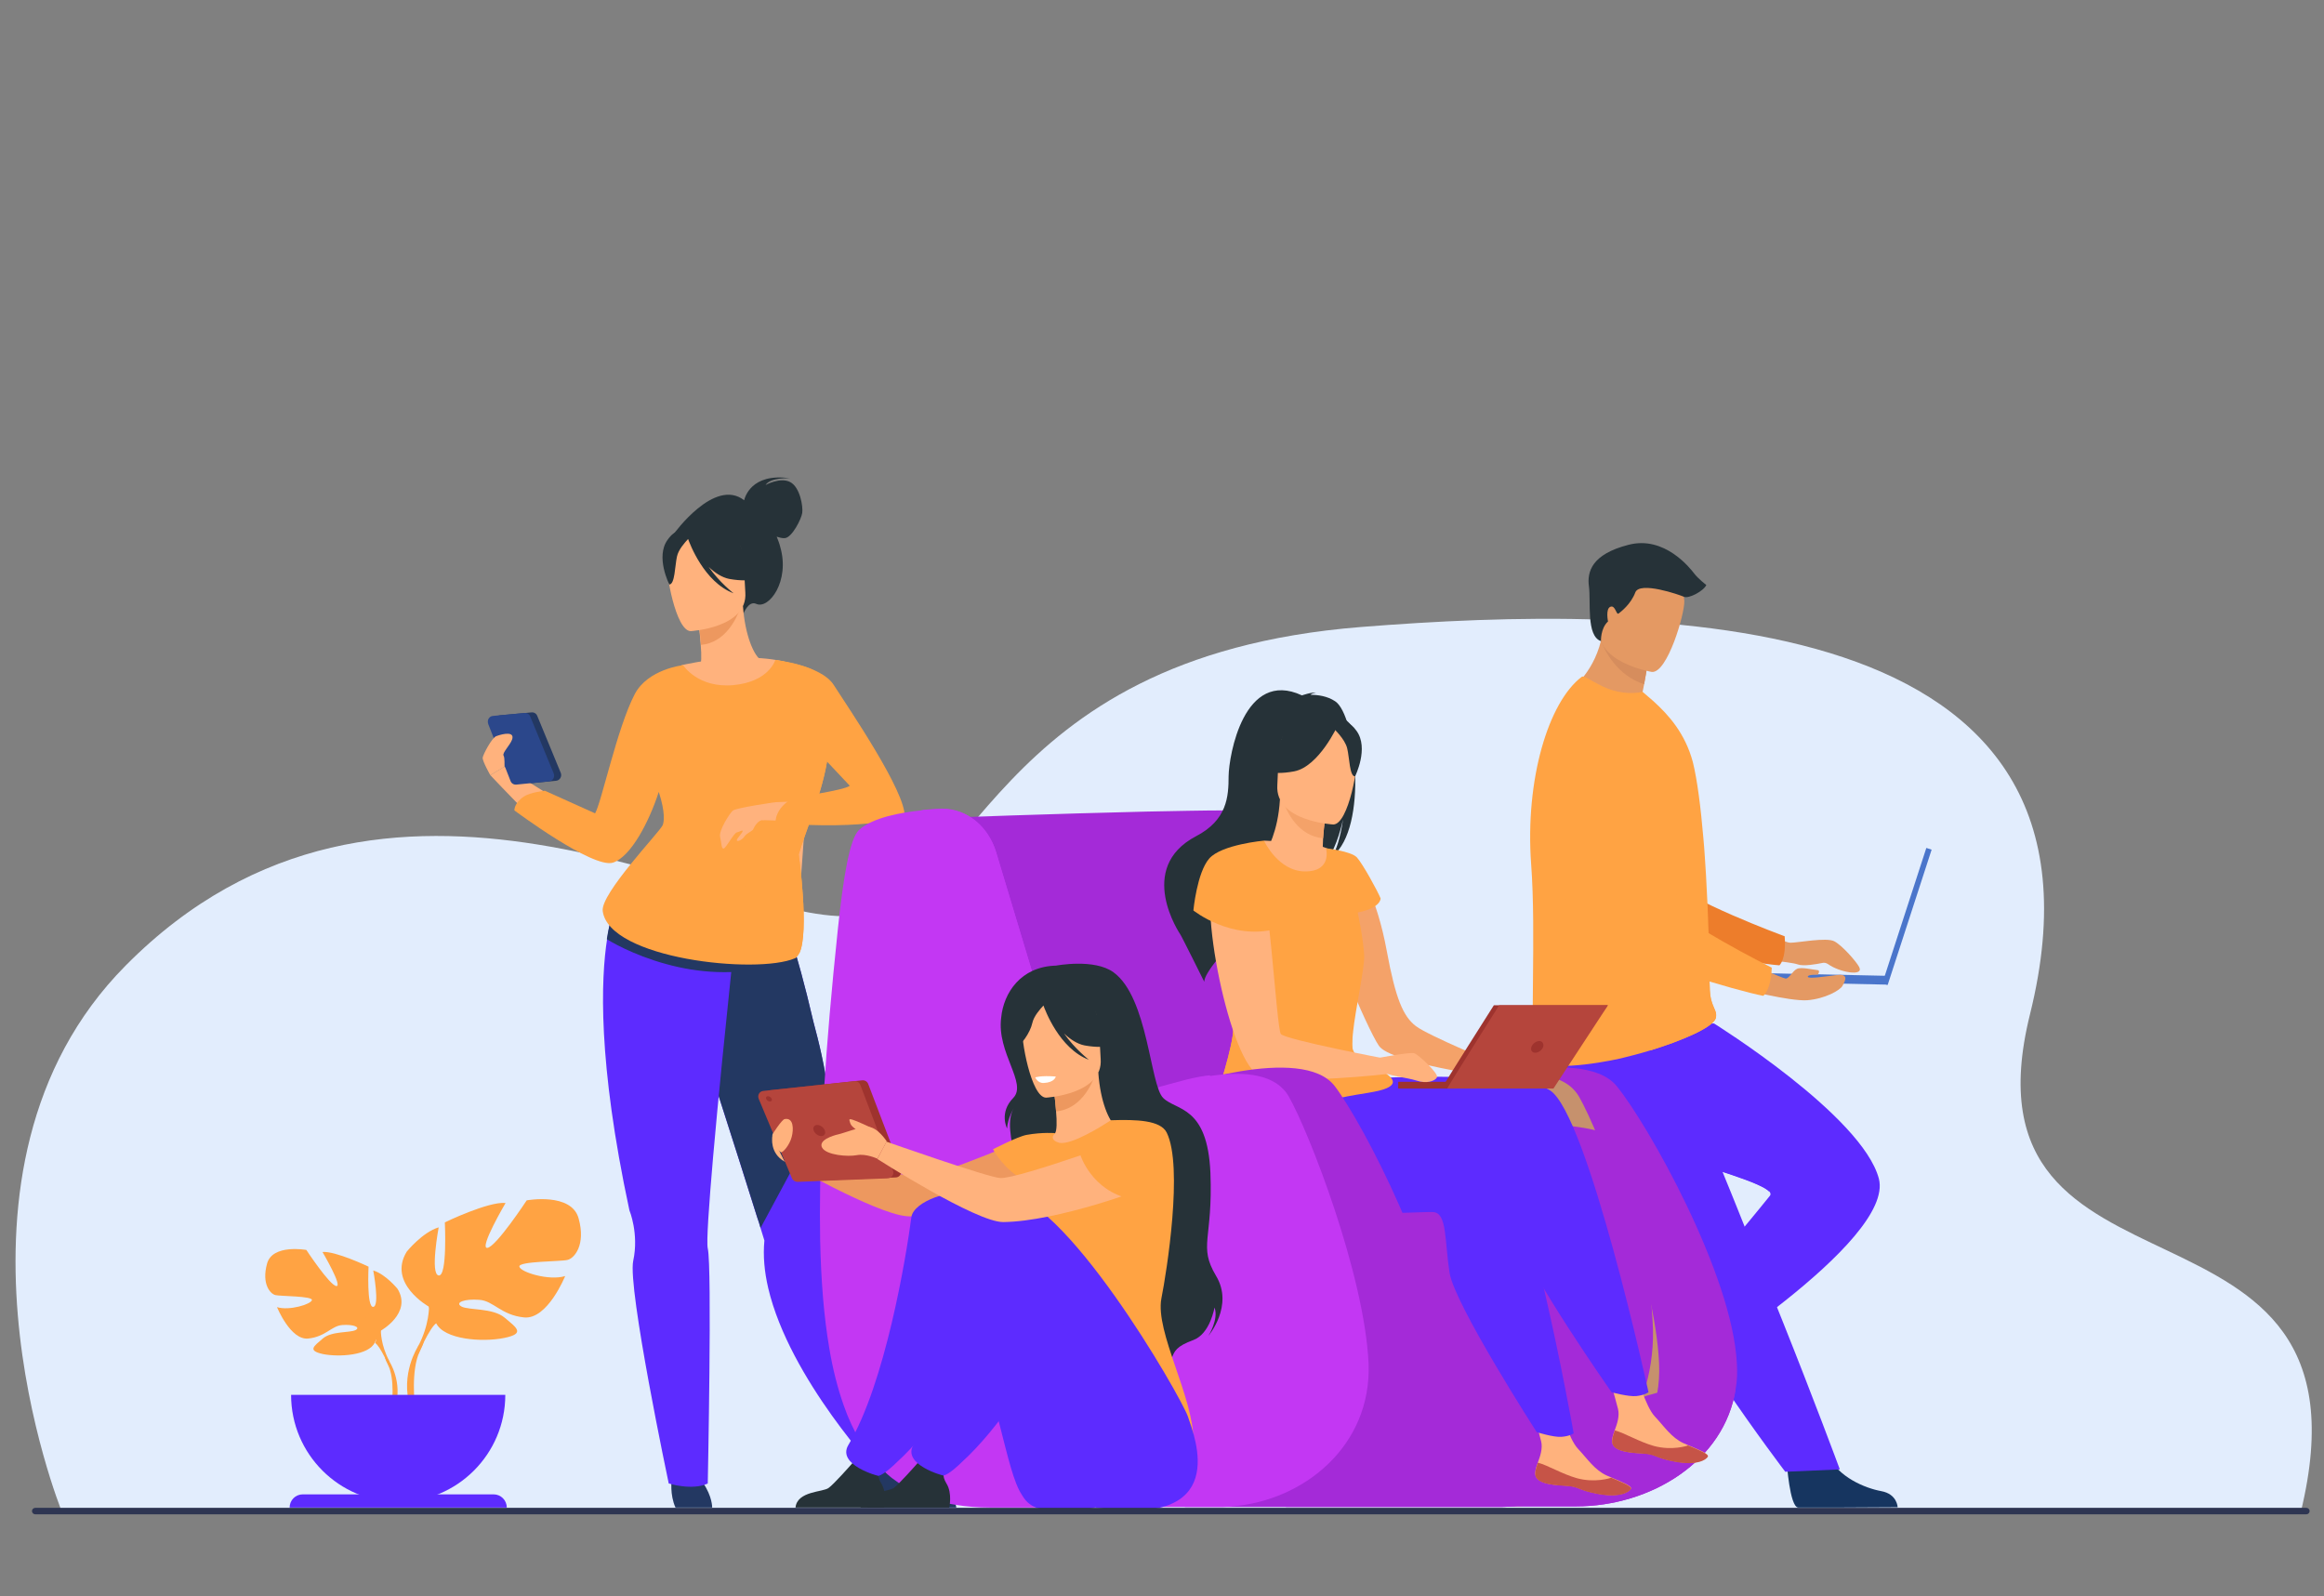 <?xml version="1.0" encoding="utf-8"?>
<!-- Generator: Adobe Illustrator 26.0.1, SVG Export Plug-In . SVG Version: 6.00 Build 0)  -->
<svg version="1.1" id="Layer_1" xmlns="http://www.w3.org/2000/svg" xmlns:xlink="http://www.w3.org/1999/xlink" x="0px" y="0px"
	 viewBox="0 0 792 544" style="enable-background:new 0 0 792 544;" xml:space="preserve">
<rect x="0" y="0" width="792" height="544" fill="#808080" stroke="none"/>
<style type="text/css">
	.st0{fill:#E2EDFD;}
	.st1{fill:#FFA343;}
	.st2{fill:#5D2BFF;}
	.st3{fill:#163560;}
	.st4{fill:#E49963;}
	.st5{fill:#ED7D2B;}
	.st6{fill:#D68D5D;}
	.st7{fill:#4A75CB;}
	.st8{fill:#263238;}
	.st9{fill:#233862;}
	.st10{fill:#FFB27D;}
	.st11{fill:#ED985F;}
	.st12{fill:#2B478B;}
	.st13{fill:#A42AD8;}
	.st14{fill:#C6916D;}
	.st15{fill:#F4A269;}
	.st16{fill:#C65447;}
	.st17{fill:#9E332E;}
	.st18{fill:#B5453C;}
	.st19{fill:#C337F3;}
	.st20{fill:#FFFFFF;}
	.st21{fill:#2E3552;}
</style>
<g>
	<path class="st0" d="M21,515c0,0-47.1-116.4,21.8-185.9c88.8-89.7,203.6-14.7,246.7-16.9c43.1-2.2,45.5-88.2,174.2-98.5
		c99.5-7.9,263-8.6,228.1,132c-26.5,106.9,121,51.5,92.3,169.6L21,515z"/>
	<g>
		<g>
			<path class="st1" d="M129.8,453.5c0,0,10.7-6,5.7-14.2c0,0-4-5-8.3-6.3c0,0,2.3,12.2,0,12.4c-2.3,0.3-1.6-13.7-1.6-13.7
				s-11.3-5.4-15.7-5c0,0,7,11.9,4.7,11.6s-10.2-12.3-10.2-12.3s-11.6-2.1-13.4,4.7c-1.9,6.9,1.1,10.3,2.9,10.7
				c1.7,0.4,12.7,0.3,12.4,1.7c-0.3,1.4-7.7,3.7-11.9,2.4c0,0,4.6,11.3,10.6,10.7s7.9-4.3,11.6-4.6c3.7-0.3,6.4,0.7,4.6,1.7
				c-1.9,1-8.2,0.3-11.2,2.9c-3,2.6-5.4,4.1,0.1,5.3c5.6,1.1,15.6,0.4,17.6-3.9C129.8,453.5,129.8,453.5,129.8,453.5z"/>
			<g>
				<path class="st1" d="M96.3,432.9c0,0,30,9.7,33.5,20.6c0,0-0.1,4.9,2.9,10.4v2.1c0,0-3.1-7.3-4.9-8.3
					C127.8,457.8,134.5,448.4,96.3,432.9z"/>
				<path class="st1" d="M132.7,464c0,0,4.6,7,2,15.6l-1.2-0.3c0,0,1.2-9.4-1.3-14.2C129.8,460.3,132.7,464,132.7,464z"/>
			</g>
		</g>
		<g>
			<path class="st1" d="M146.1,445.3c0,0-14.1-7.9-7.5-18.7c0,0,5.3-6.6,10.9-8.3c0,0-3,16,0,16.4c3,0.4,2.1-18.1,2.1-18.1
				s14.9-7.2,20.7-6.6c0,0-9.2,15.6-6.2,15.3c3-0.4,13.4-16.2,13.4-16.2s15.3-2.8,17.7,6.2c2.5,9-1.5,13.6-3.8,14.1
				c-2.3,0.6-16.8,0.4-16.4,2.3c0.4,1.9,10.2,4.9,15.6,3.2c0,0-6,14.9-14,14.1c-7.9-0.8-10.4-5.7-15.3-6c-4.9-0.4-8.5,0.9-6,2.3
				c2.5,1.3,10.7,0.4,14.7,3.8c4,3.4,7.2,5.4-0.2,6.9c-7.4,1.5-20.5,0.6-23.2-5.1C146.1,445.3,146.1,445.3,146.1,445.3z"/>
			<g>
				<path class="st1" d="M190.3,418.1c0,0-39.6,12.8-44.1,27.1c0,0,0.2,6.4-3.8,13.8v2.8c0,0,4.1-9.6,6.4-10.9
					C148.8,450.9,139.9,438.5,190.3,418.1z"/>
				<path class="st1" d="M142.4,459c0,0-6.1,9.3-2.6,20.6l1.6-0.4c0,0-1.5-12.4,1.7-18.7C146.2,454.2,142.4,459,142.4,459z"/>
			</g>
		</g>
		<path class="st2" d="M135.7,511.9c20.1,0,36.5-16.3,36.5-36.5h-73C99.2,495.6,115.6,511.9,135.7,511.9z"/>
		<path class="st2" d="M172.7,513.8h-74l0,0c0-2.5,2-4.5,4.5-4.5h65C170.7,509.3,172.7,511.3,172.7,513.8L172.7,513.8z"/>
	</g>
	<g>
		<path class="st3" d="M608.9,498.2c0,0,1,15.4,3.9,15.6c0.4,0,15.1,0,15.1,0l18.8-0.1c0,0-0.1-4.5-5.6-5.5c-5.5-1-14.7-4.8-18-12.1
			C619.6,488.6,608.9,498.2,608.9,498.2z"/>
		<path class="st4" d="M598.9,316.3c0,0,8.9,5,11.3,5c2.5,0,12.2-1.9,14.9-0.5c2.7,1.4,7.6,7,8.5,8.8c1.7,3.3-6.7,1.8-10.6-1
			c-0.6-0.4-1.3-0.6-2-0.4c-2,0.4-6.3,1.2-8.3,0.5c-2.7-1-17.2-2.1-17.2-2.1L598.9,316.3z"/>
		<path class="st5" d="M531.5,247.8c0,0,9.2,65.3,24.4,71.1c7.5,2.9,40.7,9.4,50.5,10.1c0,0,2.4-1.9,1.8-9.9
			c0,0-34.7-12.8-39.7-19.7c-7.3-10.3,4.6-42.2-4.7-51.9C554.6,237.8,539.1,233.6,531.5,247.8z"/>
		<path class="st2" d="M534.6,385.2c2.7,4.5,5.8,8.8,9,12.8c9.9,12.5,20.6,22.7,22.5,32.4c0.4,1.9,1,4,1.7,6.2
			c0.8,2.2,1.7,4.6,2.9,7c4.2,9.1,10.4,19.3,16.7,28.6c10.8,16,21,29.4,21,29.4l18.6-0.8c-0.7-1.9-8.9-24-19.7-51
			c-4.4-11-9.1-22.6-13.6-33.9c-0.6-1.5-1.2-3-1.8-4.5c-1.4-3.4-2.7-6.8-4.1-10.1c-10.2-25.4-18.3-45.6-18.3-45.6s-40.8-15.5-45-5.4
			C520.8,358.5,523.6,366.6,534.6,385.2z"/>
		<path class="st3" d="M565.7,454.3c0,0-13,8.3-11.7,11c0.2,0.4,7.3,13.2,7.3,13.2l9.2,16.3c0,0,3.9-2.3,2-7.6
			c-1.8-5.3-2.9-15.1,1.8-21.6C579.4,458.9,565.7,454.3,565.7,454.3z"/>
		<path class="st2" d="M572.1,468.9c0,0-8.1-7.1-9.5-12.4c0,0,33.4-40,40.6-49c0.3-0.4,0.2-0.9-0.2-1.4c-5.5-6.2-66.2-18.7-74.1-31
			c-2.7-4.3-4.3-8.3-5.1-11.8c-1.8-7.5-0.4-12.7-0.4-12.7l60.7-1.8c0,0,50.5,31.4,56.2,52.9C645.9,423.2,572.1,468.9,572.1,468.9z"
			/>
		<path class="st2" d="M603,406.2c-5.5-6.2-66.2-18.7-74.1-31c-2.7-4.3-4.3-8.3-5.1-11.8v-7.7l25.8-4.1c0,0,7.3,22.5,29,30.9
			C598.7,390.5,602.6,404.5,603,406.2z"/>
		<path class="st4" d="M567.4,243.6c-12.3,3.2-32.6-8.2-32.6-8.2s7.9-5.3,10.8-17c0.1-0.6,0.3-1.2,0.4-1.8c1.3-0.3,3.7-0.8,6.3-1.3
			l9.4,8.4c0,0-0.2,3.5-1.4,9.5c-0.2,1-0.4,2.2-0.7,3.4C564.6,239.7,567.4,243.6,567.4,243.6z"/>
		<path class="st1" d="M521.8,294.5c1.8,23.6-0.6,59.6,1.4,65.8c1.7,5.4,21.3,2.2,29.2,0.4c2.9-0.7,6.4-1.6,10-2.7
			c10.1-3.1,21.1-7.6,22.3-10.9c0-0.1,0.1-0.3,0.1-0.4c0.1-0.5,0.1-0.9,0-1.4c-0.4-1.7-1.9-3.5-2.1-7.7c-0.2-4.7-0.2-10.2-0.3-16.1
			c0-0.7,0-1.4-0.1-2.1l0-0.2c0-0.1,0-0.3,0-0.4c-0.2-6.6-0.5-13.5-0.9-20.4c-0.3-4.3-0.5-8.6-0.9-12.7c-0.9-10.6-2.1-20-3.6-26
			c-2.6-9.7-8.2-16-13.4-20.7l-3.7-3.2c-4.2,0.9-9.1,0.3-13.5-1.8c-4.8-2.3-6.5-3.9-7.3-3.3C527.7,239.3,519.7,265.6,521.8,294.5z"
			/>
		<path class="st1" d="M562.4,358c10.1-3.1,21.1-7.6,22.3-10.9c0-0.1,0.1-0.3,0.1-0.4c0-0.5,0-0.9,0-1.4c-0.4-1.7-1.9-3.5-2.1-7.7
			c-0.2-4.7-0.2-10.2-0.3-16.1c0-0.7,0-1.4-0.1-2.1l0-0.2c0-0.1,0-0.3,0-0.4l-40.9-52.1C541.4,266.7,513.9,323.9,562.4,358z"/>
		<path class="st6" d="M561.7,223.7c0,0-0.2,3.5-1.4,9.5c-9.2-3-13.3-11.2-14.7-14.7c0.1-0.6,0.3-1.2,0.4-1.8
			c1.3-0.3,3.7-0.8,6.3-1.3L561.7,223.7z"/>
		<path class="st4" d="M562.9,229c0,0-20-3.3-17.7-15.7c2.3-12.4,1.2-21.2,14.1-19.6s14.4,6.8,14.7,11.1
			C574.2,209.1,568.2,229.6,562.9,229z"/>
		<g>
			
				<rect x="648.9" y="288.1" transform="matrix(-0.951 -0.309 0.309 -0.951 1171.379 810.194)" class="st7" width="1.9" height="48.5"/>
			
				<rect x="592.4" y="332.1" transform="matrix(-1 -2.135224e-02 2.135224e-02 -1 1228.433 680.327)" class="st7" width="50.9" height="3"/>
		</g>
		<path class="st4" d="M593.4,337c0,0,16.3,4.3,22.5,3.9c6.1-0.5,11.2-3.4,12-4.9c0.8-1.5,2.4-4.2-1.8-3.7c-4.2,0.5-9.9,1.4-10,0.6
			c-0.2-0.8,3.4-0.7,3.4-0.7s1.1-1.6-0.3-1.6c-1.4-0.1-5.3-1.1-6.8-0.4c-1.5,0.7-2.8,3.5-3.9,3.3c-1.1-0.1-13.7-5.7-13.7-5.7
			L593.4,337z"/>
		<path class="st1" d="M535.5,250.4c0,0,1.9,65.9,16.4,73.4c7.1,3.7,39.4,13.8,49,15.6c0,0,2.6-1.7,2.9-9.6c0,0-33.1-16.5-37.3-23.9
			c-6.2-11.1,9.2-41.4,1.1-52.1C559.6,243.1,544.7,237.2,535.5,250.4z"/>
		<path class="st8" d="M545.6,218.5c0,0-0.2-4.3,2.4-6.7c0,0-0.9-4.3,0.8-5c1.7-0.7,2,2.9,2.8,2.3c0.8-0.6,4.2-3.2,5.7-7.2
			c1.5-3.9,15,0.8,16.6,1.5c1.6,0.7,6.6-1.9,7.6-4c0,0-2.8-2.2-4.1-3.9c-1.3-1.7-10.1-13.1-22.5-9.8c-12.4,3.2-14.1,9.1-13.4,14.2
			C542.2,205,540.5,216.8,545.6,218.5z"/>
	</g>
	<g>
		<path class="st9" d="M170.4,243.8l10.7-1c0.9-0.1,1.7,0.4,2,1.2l8,19.4c0.5,1.2-0.3,2.6-1.6,2.7l-11.1,1.1c-0.9,0.1-1.7-0.4-2-1.2
			l-7.6-19.4C168.2,245.2,169.1,243.9,170.4,243.8z"/>
		<path class="st2" d="M305.4,499.5l-5.7,3c0,0-30.6-32.4-37.9-63.5c-1.3-5.6-1.8-11-1.3-16.2c0,0-0.4-1.4-1.2-3.9
			c0-0.1-0.1-0.2-0.1-0.3c-0.3-1.1-0.7-2.4-1.2-3.8c-1.5-4.7-3.5-11.1-5.8-18.4c-5.3-16.8-17.5-54.8-22.7-70.6l37.4-13.5
			c0,0,4.2,9.7,10.3,36c0.9,3.4,1.9,7.2,2.8,11.4c1,4.7,1.9,9.8,2.7,15.3c1.3,9.4,2.2,19.9,2.2,31.5c0,4.7-0.1,9.6-0.4,14.6
			c-0.2,3.7,0.3,8.6,1.4,14.2C290.7,460.7,305.4,499.5,305.4,499.5z"/>
		<path class="st9" d="M325.9,513.8h-30.2c0,0-1.1-4.8,0.9-8.1c1.8-2.9,1.1-4.6-0.2-7c1.4,0.6,3.1,1.1,5.1,1
			c1.5-0.1,3.1-0.8,4.5-1.6c1.3,1.5,6.9,7.8,8.6,9C316.4,508.6,325.2,508.1,325.9,513.8z"/>
		<path class="st9" d="M282.7,374.8l-23.5,43.7c-0.3-1.1-0.7-2.4-1.2-3.8c-1.5-4.7-3.5-11.1-5.8-18.4c-5.3-16.8-17.5-54.8-22.7-70.6
			l37.4-13.5c0,0,4.2,9.7,10.3,36c0.9,3.4,1.9,7.2,2.8,11.4C281,364.1,281.9,369.3,282.7,374.8z"/>
		<path class="st10" d="M181,278.3c-0.2,0.2-9.1-9-13.9-14.1l4.8-2.9l26.1,16.4L181,278.3z"/>
		<path class="st9" d="M228.9,504.3c0,0-0.7,5.1,1.3,9.5h12.5c0,0,0.1-3.7-3.1-8.4C236.4,500.7,228.9,504.3,228.9,504.3z"/>
		<path class="st8" d="M253.6,170.5c0.2-0.8,2.3-9.4,15.6-7.5c0,0-6.6-0.4-8.3,2.3c0,0,5-2.8,8.4-1c3.4,1.8,4.4,8.4,4.1,10.5
			c-0.3,2.1-3.5,8.4-5.9,8.6c-0.9,0.1-1.9-0.2-2.8-0.5c0.4,1.1,0.9,2.2,1.2,3.5c3.4,11.7-3.9,21.4-8.2,19.4
			c-2.7-1.2-4.4,3.5-4.4,3.5L229.6,182C229.6,182,243.5,162.6,253.6,170.5z"/>
		<path class="st10" d="M229.1,243.8c3.1,2.2,7,3.9,11.9,5.1c18.4,4.2,25.4-11.3,28.1-22c-2.5-1.4-4.9-1.8-6.2-1.9
			c-1.3-0.2-2.7-0.3-3.9-0.3c-2.1-1.6-5.1-8.1-5.8-18.1l-0.9,0.2l-14.5,4c0,0,0.7,4.6,1,9c0.3,3.4,0.3,6.7-0.4,7.5
			c-1.1,0.2-1.8,0.4-1.8,0.4s0,0,0,0C236.5,228,232.3,234.9,229.1,243.8z"/>
		<path class="st11" d="M237.9,210.8c0,0,0.7,4.6,1,9c8.2-0.8,12-8.6,13.5-12.9L237.9,210.8z"/>
		<path class="st10" d="M235.4,215.1c0,0,19.5-1.1,18.6-13.2c-0.9-12.1,1.1-20.4-11.4-20.3c-12.5,0.2-14.6,5-15.3,9.1
			C226.7,194.9,230.3,215.1,235.4,215.1z"/>
		<path class="st8" d="M227.5,184c2.7-3.9,5.1-3.2,6.4-2.2c10.2-6.6,17.7,1.5,17.7,1.5c1.9,8.6,8.6,13.1,8.6,13.1s-3.4,2.4-11.7,0.9
			c-2.5-0.5-4.9-2.1-7-4.1c3.7,5.3,8.5,9,8.5,9c-10.1-3.8-15-17.1-15.5-18.5c-1.1,1.2-3.3,3.6-3.8,6c-0.7,3.2-0.7,9.5-2.6,9.5
			C228.1,199.2,223.3,189.8,227.5,184z"/>
		<path class="st10" d="M232.3,226.7c0,0,31.8-7.7,45.6,3.7l-6.9,96.2l-62.1-15c0,0,1.7-6.1,13.7-22.3
			C234.4,273.1,229.2,249.4,232.3,226.7z"/>
		<path class="st2" d="M250.8,315.9c0,0,0,0.3-0.1,0.9c0,0.3-0.1,0.6-0.1,1c-0.3,2.5-0.8,7.3-1.4,13.5c-1.7,16.3-4.4,42.5-6.2,63.2
			c-1.4,16.2-2.3,29-1.8,31c1.5,6.2,0,80.1,0,80.1c-5.3,2.5-13.3,0-13.3,0s-14.1-66.7-12.1-75.9c2-9.3-1.3-17.2-1.3-17.2
			c-10.9-50.8-9.7-79-7.6-92.5c0.6-3.9,1.3-6.6,1.9-8.2c0.4-1.4,0.7-2,0.7-2C233.5,303.4,250.8,315.9,250.8,315.9z"/>
		<path class="st9" d="M270.9,326.6c-7.4,3.1-14.8,4.5-21.8,4.7c-6.4,0.2-12.5-0.5-17.9-1.7c-11.9-2.6-21-7.4-24.4-9.5
			c0.6-3.9,1.3-6.6,1.9-8.2c7.3-5.2,25.5-0.2,40.3,5.3c0.5,0.2,1.1,0.4,1.6,0.6C261.9,322.1,270.9,326.6,270.9,326.6z"/>
		<path class="st1" d="M282.1,257.8c-1.5,11.6-7.7,25.7-9.9,33.4c0,0,3.7,26.5,0.2,33.7c-0.4,0.8-0.9,1.4-1.5,1.7
			c-13,5.6-63.4,0.2-65.5-16.1c-0.8-5.9,19.2-26.7,20.4-29.2c0.5-1,1-4.4-1.3-11.4c-3.3,10.2-9.5,22.1-15.6,24.1
			c-6.8,2.2-33.6-17.8-33.6-17.8s-0.2-2.4,3.2-4.7c2.2-1.5,7.2-2,7.2-2l17.1,7.7c2.2-3.7,7.5-29.1,13.5-40.6
			c4.5-8.6,16.5-9.9,16.5-9.9s5,7.9,17.1,6.8c12.1-1.1,14.3-8.5,14.3-8.5s10.7,1.4,14,4.1C278.8,229.4,284.1,242.6,282.1,257.8z"/>
		<path class="st1" d="M272.2,291.2c0,0,3.7,26.5,0.2,33.7c-9.4-4.7-21.7-15-18-30.9c5.4-23.2,27.7-36.2,27.7-36.2
			C280.6,269.4,274.4,283.6,272.2,291.2z"/>
		<path class="st10" d="M264.2,273.4c0,0-13.4,1.9-14.5,2.9c-1.1,1-4.8,6.8-4.3,8.9c0.5,2,0.4,4.1,1.2,4c0.8-0.1,3.5-5.3,4.5-5.5
			c1-0.2,1.8-0.9,2-0.5c0.1,0.5-2.1,2.6-2,3.2s1.8-0.1,2.6-1.3s2.7-1.8,3-2.5c0.3-0.7,1.6-3.2,3.4-3.1
			C262,279.6,264.2,273.4,264.2,273.4z"/>
		<polygon class="st10" points="277.3,272.9 264.2,273.4 259.7,279.5 277.5,280.1 		"/>
		<path class="st1" d="M264.2,224.9c0,0,15.6,1.8,19.9,8.5c5.4,8.4,24.6,36.5,24.2,44.9c0,0-11.9,4.8-44,2.2c0,0-0.6-4.9,6.2-8.7
			c0,0,17.2-2.4,19.1-4l-12.8-13.6L264.2,224.9z"/>
		<path class="st12" d="M168,244l10.7-1c0.9-0.1,1.7,0.4,2,1.2l8,19.4c0.5,1.2-0.3,2.6-1.6,2.7l-11.1,1.1c-0.9,0.1-1.7-0.4-2-1.2
			l-7.6-19.4C165.9,245.4,166.7,244.1,168,244z"/>
		<path class="st10" d="M167.1,264.2c0,0-2.8-4.9-2.6-6c0.2-1.2,3.1-6.7,4.6-7.3c2.7-1,6.4-1.6,5.4,1.2c-0.7,1.9-3.4,4.5-2.9,5.4
			c0.5,0.8,0.3,3.8,0.3,3.8L167.1,264.2z"/>
	</g>
	<g>
		<path class="st13" d="M591.5,473.4c-3.8,24.5-28.8,40-54.4,40h-50.7l4-142.5c0,0,48.4-15.5,60.5-0.8c10.6,12.9,39.5,64.2,41,94.5
			C592.1,467.7,592,470.6,591.5,473.4z"/>
		<path class="st14" d="M456.9,386c0,0,68.4-34.9,81.3-12.1c6.9,12.1,25.8,60.4,27.2,90.7c1.4,29.5-24.2,48.8-50.4,48.8h-46.6
			L456.9,386z"/>
		<path class="st13" d="M469.8,405.4c-0.6,3-6.1,5.7-14.3,8.2c-1.4,0.4-3,0.8-4.6,1.3c-28,7.1-77.5,11.1-82.2,9
			c-6.5-2.9-46.6-145.2-46.6-145.2s38.2-1.4,68.6-2.1c10.4-0.2,19.8-0.4,26.5-0.4c0.8,0,1.6,0.1,2.3,0.2c2.9,0.4,5.1,1.6,6.8,3.5
			c4.9,5.3,6.1,15.6,10.6,27.1c4.5,11.3,10,25.5,15.2,39.5c1.3,3.6,2.7,7.2,3.9,10.8c0.4,1,0.7,2,1.1,3
			C464.8,381.7,470.7,400.6,469.8,405.4z"/>
		<path class="st13" d="M591.5,473.4c-3.8,24.5-28.8,40-54.4,40h-24.9C528.9,502.2,543.9,467.6,591.5,473.4z"/>
		<path class="st13" d="M551.6,491.6c-9.8,13.6-24.8,22.3-41.5,22l-71.9,0l-34.4,0L442.5,386c0,0,98.1-9.8,110.2,3.3
			c5.6,6,8.8,33.4,10.5,61C564.2,465.8,559.7,480.4,551.6,491.6z"/>
		<path class="st13" d="M551.6,491.6c-9.8,13.6-24.8,22.3-41.5,22l-71.9,0c8.5-7.1,35.1-27.3,63.5-26.3
			C523.3,488.1,540.5,487.8,551.6,491.6z"/>
		<g>
			<path class="st15" d="M463.2,296.7c0,0,6,8.8,9.4,27.4c3,16.3,5.6,22.3,9.9,25.6c4.3,3.3,28.3,13.2,28.3,13.2l-1.8,4.2
				c0,0-35.2-4.8-39.1-10.7c-4-5.9-19-40.6-17.9-48.6C453.2,299.9,463.2,296.7,463.2,296.7z"/>
			<g>
				<path class="st10" d="M549.4,490.8c-0.3,3.4,4.5,4.3,10,4.5s3.9,1.4,11.4,2.8c7.6,1.4,10.6-0.7,11.2-1.7c0.5-0.9-3-2.3-6.8-3.9
					c-0.5-0.2-0.9-0.4-1.4-0.6c-4.2-1.9-6.6-5.7-9.9-9.2c-3.1-3.3-6.1-14-6.1-14l-10.3-2.2c0,0,2.9,9.6,3.9,13.7
					c0.6,2.4-0.3,5.1-1.1,7.2C549.9,488.5,549.5,489.6,549.4,490.8z"/>
				<path class="st16" d="M559.4,495.4c5.5,0.3,3.9,1.4,11.4,2.8c7.6,1.4,10.6-0.7,11.2-1.7c0.5-0.9-3-2.3-6.8-3.9l-0.1,0.1
					c0,0-5.3,1.8-11.5,0.1c-5-1.4-9.9-4.4-13.3-5.3c-0.4,1.1-0.8,2.3-0.9,3.5C549.1,494.3,553.9,495.1,559.4,495.4z"/>
			</g>
			<path class="st2" d="M446.8,368.6c0,0,68.5-5.2,81.4,3c12.9,8.1,33.6,102.9,33.6,102.9s-1.3,1-4.1,1.3c-2.7,0.3-8.5-1.3-8.5-1.3
				s-29.7-42.4-31.8-53.1c-2.1-10.7-1.6-20.2-6.3-20.5c-4.8-0.3-64.2,7.2-73.2-8.6c-9-15.8-1.6-31.5-1.6-31.5L446.8,368.6z"/>
			<g>
				<path class="st10" d="M523.2,501.8c-0.3,3.4,4.5,4.3,10,4.5c5.5,0.3,3.9,1.4,11.4,2.8c7.6,1.4,10.6-0.7,11.2-1.7
					c0.5-0.9-3-2.3-6.8-3.9c-0.5-0.2-0.9-0.4-1.4-0.6c-4.2-1.9-6.6-5.7-9.9-9.2c-3.1-3.3-6.1-14-6.1-14l-10.3-2.2
					c0,0,2.9,9.6,3.9,13.7c0.6,2.4-0.3,5.1-1.1,7.2C523.7,499.5,523.3,500.6,523.2,501.8z"/>
				<path class="st16" d="M533.2,506.4c5.5,0.3,3.9,1.4,11.4,2.8c7.6,1.4,10.6-0.7,11.2-1.7c0.5-0.9-3-2.3-6.8-3.9l-0.1,0.1
					c0,0-5.3,1.8-11.5,0.1c-5-1.4-9.9-4.4-13.3-5.3c-0.4,1.1-0.8,2.3-0.9,3.5C522.9,505.3,527.7,506.1,533.2,506.4z"/>
			</g>
			<path class="st2" d="M433.4,372.9c0,0,60.8,2.9,73.4,11.5c12.6,8.6,29.5,104.1,29.5,104.1s-1.3,1-4.2,1.2
				c-2.7,0.2-8.4-1.6-8.4-1.6s-28-43.5-29.7-54.3c-1.7-10.8-0.8-20.3-5.5-20.7c-4.8-0.4-64.4,4.7-72.8-11.4
				C407.3,385.5,433.4,372.9,433.4,372.9z"/>
			<path class="st8" d="M455,239c-2.7-1.8-6-2.2-8.4-2.2c0.6-0.6,1.9-0.7,1.9-0.7c-1.4-0.3-4.8,0.9-4.8,0.9
				c-19.8-9.2-24.9,20.5-25,27.5c0,7-0.5,15-11.1,20.5c-20.7,10.9-5.4,33.4-5.4,33.4c0.2,0.1,8.2,16.2,8.2,16.2
				c-0.1-5.6,27.7-33.5,41.8-41.5c3.6-4.6,5.3-13.1,5.5-13.8c-1,6.7-2.4,10.5-3.6,12.5C466.3,282.1,462.2,243.7,455,239z"/>
			<path class="st10" d="M430.8,286.5c0,0,5.4,0.2,11,0.8c3.8,0.4,8,0.8,10.1,1.7c5.4,2.2,4.8,11.7-6.5,10
				C434.3,297.2,430,289.4,430.8,286.5z"/>
			<path class="st10" d="M451.5,293.5c0.1,0,1.6,8.2-5.8,7.8c-4.8-0.2-15.3-6.1-14.3-10.2c0.4-2,4.1-7.1,4.8-18.7l0.9,0.2l14.8,4
				c0,0-0.7,4.7-1,9.1C450.7,289.4,450.7,293,451.5,293.5z"/>
			<path class="st15" d="M451.9,276.6c0,0-0.7,4.7-1,9.1c-8.4-0.8-12.3-8.7-13.8-13.1L451.9,276.6z"/>
			<path class="st8" d="M435.7,270.9c0,0-3.9-7.2-4.6-13.3c-0.5-4.3,2.7-19.9,18.4-16.6c0,0,4.6,0.8,8.7,4c3.3,2.5,7.9,7.9,1.4,21.2
				l-1.7,4.5L435.7,270.9z"/>
			<path class="st10" d="M454.4,281c0,0-19.9-1-19.1-13.4c0.8-12.4-1.2-20.8,11.5-20.7c12.7,0.1,14.9,5,15.6,9.2
				C463.2,260.3,459.6,280.9,454.4,281z"/>
			<path class="st8" d="M455.9,247.2c0,0-6.4,14.1-14.9,15.7c-8.5,1.6-12-0.9-12-0.9s6.7-4.7,8.7-13.4
				C437.8,248.6,452.3,240,455.9,247.2z"/>
			<path class="st8" d="M454.5,248.3c0,0,3.8,3.5,4.6,6.7c0.8,3.2,0.8,9.7,2.7,9.6c0,0,4.8-9.6,0.5-15.5
				C457.9,242.9,454.5,248.3,454.5,248.3z"/>
			<path class="st1" d="M474.3,369.7c-1.6,1.9-6.6,2.5-12,3.4c-4.2,0.7-8.7,1.6-11.8,3.4c-7.2,4.2-30.6,18.4-37.4,17.8
				c-2.7-0.3-2.2-5.3-0.6-12.1c2.5-10.6,7.8-25.4,7.8-31.8c0-3.5,1.2-11.8,2.7-21.3c0.1-0.8,0.3-1.5,0.4-2.3
				c3.1-18.4,7.4-40.2,7.4-40.2s4.8,10.4,14,10.4c9.3,0,7.1-7.9,7.1-7.9s8.5,1,10.5,3.1c2,2.2,7.1,11.5,8.1,14c0,0,0.2,3.2-7.8,4.8
				c0,0,1.9,8.8,2.2,14.6c0.2,4.3-2.9,17.8-3.8,26.2c-0.3,3-0.4,5.3,0.1,6.4c0.6,1.4,2.6,2.7,4.9,4
				C470.6,364.8,476.2,367.4,474.3,369.7z"/>
			<path class="st1" d="M466.1,362.2c5.1,8.8-13.9,11.4-17.1,13.2c-7.2,4.2-29.1,19.5-35.9,18.8c-2.7-0.3-2.2-5.3-0.6-12.1
				c2.5-10.6,7.8-25.4,7.8-31.8c0-3.5,1.2-11.8,2.7-21.3l8.3-7.9c0,0,8.9,22.9,17.3,26.6c4.4,2,9,3.3,12.4,4c-0.3,3-0.4,5.3,0.1,6.4
				C461.8,359.5,463.8,360.9,466.1,362.2z"/>
			<path class="st10" d="M428.3,293.4c0,0-7.1-4.3-13.9,3.8c-6.8,8.1,4.9,66.3,15,69.3c11.2,3.3,43.7-0.5,43.7-0.5l-0.6-5.1
				c0,0-34.6-6.6-36-8.5C435,350.6,431.9,294.3,428.3,293.4z"/>
			<path class="st1" d="M430.8,286.5c0,0-14.5,1.3-18.7,6.1c-4.2,4.8-5.4,17.7-5.4,17.7s12.8,10.3,28.2,6.3L430.8,286.5z"/>
			<g>
				<rect x="476.5" y="368.7" class="st17" width="19.2" height="2.3"/>
				<path class="st17" d="M491.5,370.7c0.2-0.7,17.6-28.1,17.6-28.1h38.8l-19.4,27.4L491.5,370.7z"/>
				<path class="st18" d="M493.2,371c0.2-0.7,17.7-28.4,17.7-28.4h37.1L529.4,371H493.2z"/>
				<path class="st17" d="M525.9,356.8c-0.4,1.1-1.6,2-2.7,2c-1.1,0-1.7-0.9-1.3-2c0.4-1.1,1.6-2,2.7-2
					C525.6,354.8,526.2,355.7,525.9,356.8z"/>
			</g>
			<path class="st10" d="M469.6,360.6c0,0,11.3-2.2,12.5-1.6c1.3,0.5,8.3,6.9,7.6,8.2c-0.7,1.3-3.6,2.2-6.9,1.1
				c-3.3-1.1-10.3-1.6-11.6-3.3C470,363.3,469.6,360.6,469.6,360.6z"/>
		</g>
		<path class="st13" d="M492,474.7c-4.1,23.7-26.7,38.8-49.8,38.8h-46.6l3.6-142.5c0,0,44.5-15.5,55.7-0.8
			c9.8,12.9,36.3,64.2,37.7,94.5C492.8,468.2,492.6,471.5,492,474.7z"/>
		<path class="st13" d="M492,474.7c-4.1,23.7-26.7,38.8-49.8,38.8h-37.3C422.4,501.6,445.9,468.9,492,474.7z"/>
		<path class="st19" d="M419.8,513.4c-0.3,0-0.7,0-1,0.1c-0.7,0-1.5,0.1-2.2,0.1c-0.2,0-0.5,0-0.7,0h-46.6l0,0c-0.9,0-1.8,0-2.7,0
			c-4.8,0.1-9.8,0.1-14.5,0.2c-0.8,0-1.5,0-2.3,0c-0.3,0-0.6,0-0.8,0c-4.6,0-8.7,0-11.6,0c-4.1,0-7.9-0.3-11.5-0.9
			c-4.7-0.7-8.9-1.9-12.8-3.7c-1.4-0.6-2.8-1.3-4.1-2.1c-1.8-1-3.5-2.2-5.1-3.4c-4.1-3.3-7.7-7.5-10.8-12.6c-2.1-3.6-4-7.6-5.6-12.2
			c-2-5.7-3.7-12.2-4.9-19.5c-1.8-10.5-2.8-22.7-3.1-36.8c-0.1-5.7-0.1-11.7,0-18c0.2-10.1,0.6-21,1.3-32.8
			c1-16.5,2.6-34.8,4.7-54.8c1.9-18.3,4.1-31.1,7.2-34.1c4.7-4.3,14.4-6,21.2-6.7c0,0,0,0,0,0c4.2-0.4,7.3-0.5,7.3-0.5
			c8.3,0,15.6,5.9,18.3,14.8c5.4,18,15.1,50.1,25.1,83.8c0.1,0.2,0.1,0.3,0.2,0.5c0.6,1.9,1.2,3.9,1.7,5.8c0.1,0.3,0.2,0.6,0.3,0.9
			c0.6-0.3,1.2-0.5,1.8-0.8c0,0,0,0,0.1,0c2.4-1.1,5.1-2.2,8.1-3.4h0c1.5-0.6,3.1-1.2,4.7-1.9c4.6-1.8,9.6-3.5,14.6-5
			c2.2-0.7,4.5-1.3,6.7-1.8c2.9-0.7,5.7-1.3,8.5-1.8c0.1,0,0.2,0,0.2,0c0.3-0.1,0.7-0.1,1-0.1c12-1.8,22.4-0.5,26.7,7
			c6.9,12.1,25.8,60.6,27.2,91C467.5,492.6,444.5,511.5,419.8,513.4z"/>
		<path class="st19" d="M345,387.1c0,0-23.9-97.5-25.7-105.7c-0.8-3.7-3.1-5-5.5-5.3c4.2-0.4,7.3-0.5,7.3-0.5
			c8.3,0,15.6,5.9,18.3,14.7c5.8,19.2,16.5,54.6,27.3,90.7C366.1,381.1,345,387.1,345,387.1z"/>
		<path class="st19" d="M433.1,434c-6.4-10.6-1-12.6-2-36.3c-1-23.7-12-21.8-16.6-26.3c-0.8-0.8-1.5-2.6-2.2-4.9
			c-0.3,0-0.7,0.1-1,0.1c-0.1,0-0.1,0-0.2,0c-2.8,0.4-5.6,1-8.5,1.8c-2.2,0.6-4.5,1.2-6.7,1.8c-5,1.5-10,3.2-14.6,5
			c-1.6,0.6-3.2,1.3-4.7,1.9c-4,24.9-10.1,136.3-10.1,136.3c0.1,0.1,0.1,0.1,0.1,0.2c5,0,10.4-0.1,15.6-0.2c0.7,0,1.5,0,2.2,0l0,0
			h35.2c0,0,0.1-0.1,0.1-0.1c0,0,0.1,0,0.1-0.1c9.4-5.9,7.3-17.6,5.1-25c-0.9-7.9-4.4-17.1-7.2-25.7c0.9-2.6,2.1-4.1,7.4-6.1
			c5.9-2.2,7.5-11.5,7.5-11.5c1.6,4.2-2,9.9-2.1,10.1C430.6,454.9,439.5,444.5,433.1,434z"/>
	</g>
	<g id="girl_2_5_">
		<path class="st11" d="M354.5,386c0,0-35.5,15.5-41.9,15.2c-6.4-0.3-46.1-12.1-46.1-12.1l1,6.8c0,0,30.6,17.6,41.4,18.6
			c10.5,1,46.6-9.5,50.1-11.7C362.4,400.6,364.7,388.2,354.5,386z"/>
		<path class="st8" d="M359.9,329.1c0,0,13.1-2.5,19.6,2.3c11.8,8.6,12.4,38.4,16.9,42.8c4.4,4.4,15.1,2.5,16.1,25.5
			c0.9,22.9-4.2,24.8,1.9,35.1c6.2,10.2-2.6,20.5-2.6,20.5s3.6-5.6,2.1-9.7c0,0-1.5,9-7.2,11.1c-5.7,2.1-6.6,3.7-7.5,6.7
			c0,0-48.8-25-48.8-42.7c-0.1-17.7-9.6-35.3-4.9-43c0,0-2.1,3.3-2.3,6.9c0,0-2.8-5.4,2.1-10.4c4.9-5-5.7-15.4-4.1-27.4
			C342,338.5,347.8,329.4,359.9,329.1z"/>
		<path class="st10" d="M350.2,402.8c3.1,2.2,7,3.9,11.9,5.1c18.4,4.2,25.4-11.3,28.1-22c-2.5-1.4-4.9-1.8-6.2-1.9
			c-1.3-0.2-2.7-0.3-3.9-0.3c-2.1-1.6-5.1-8.1-5.8-18.1l-0.9,0.2l-14.5,4c0,0,0.7,4.6,1,9c0.3,3.4,0.3,6.7-0.4,7.5
			c-1.1,0.2-1.8,0.4-1.8,0.4s0,0,0,0C357.6,387,353.4,393.9,350.2,402.8z"/>
		<path class="st11" d="M358.9,369.8c0,0,0.7,4.6,1,9c8.2-0.8,12-8.6,13.5-12.9L358.9,369.8z"/>
		<path class="st10" d="M356.5,374.1c0,0,19.5-1.1,18.6-13.2c-0.9-12.1,1.1-20.4-11.4-20.3c-12.5,0.2-14.6,5-15.3,9.1
			C347.8,353.9,351.4,374.1,356.5,374.1z"/>
		<path class="st8" d="M348.6,343c2.7-3.9,5.1-3.2,6.4-2.2c10.2-6.6,17.7,1.5,17.7,1.5c1.9,8.6,8.6,13.1,8.6,13.1s-3.4,2.4-11.7,0.9
			c-2.5-0.5-4.9-2.1-7-4.1c3.7,5.3,8.5,9,8.5,9c-10.1-3.8-15-17.1-15.5-18.5c-1.1,1.2-3.3,3.6-3.8,6c-0.7,3.2-4,8.1-5.8,8
			C345.9,356.7,344.4,348.8,348.6,343z"/>
		<path class="st1" d="M395.8,442.5c1.8-9,7.5-45,1.8-56.5c-2.1-4.2-10.2-4.5-19-4.2c-2.8,1.8-13.3,8.5-17.6,7.7c0,0-0.1,0-0.2-0.1
			c-2-0.5-2.8-1.9-1.1-3.2c0,0-4.4-0.4-9.9,0.6c-3.1,0.6-11.4,4.9-11.4,4.9s4.2,7.6,10.4,10.2c-1,9.4,0.5,13.5,10.3,35.2
			c8.2,18.3-1.1,34.8-1.1,34.8s48.5,39,48.7,19.1C406.8,476.2,393.6,454,395.8,442.5z"/>
		<path class="st2" d="M355.4,514.4c-2.6-0.3-5-1.7-6.5-3.9c-0.2-0.4-0.5-0.7-0.7-1.1c-5.5-8.4-7.7-33.9-20.1-61.2
			c-3-6.6-13.9-7.8-16.8-15.3c0,0-7.3-24.3,13.9-25c21.2-0.7,56.8,67.6,57.4,74.8C383.2,489.5,396.7,519,355.4,514.4z"/>
		<path class="st8" d="M271.1,513.8h30.2c0,0,1.1-4.8-0.9-8.1c-1.8-2.9-1.1-4.6,0.2-7c-1.4,0.6-3.1,1.1-5.1,1
			c-1.5-0.1-3.1-0.8-4.5-1.6c-1.3,1.5-6.9,7.8-8.6,9C280.5,508.6,271.7,508.1,271.1,513.8z"/>
		<path class="st1" d="M392.6,395.4c0,0,3.9,35.8-21.6,43.3c-25.5,7.5-32.7-32.9-12.1-35.8C379.5,399.9,392.6,395.4,392.6,395.4z"/>
		<path class="st2" d="M310.6,414.8c-1.8,13.6-8.9,56.7-21.5,77.7c-4,6.8,10.2,10.6,10.3,10.5c1.9-0.5,5.1-3.5,6.5-4.9
			c10.2-9.2,30.8-35.1,30.8-55.9c0-10.1,0.2-29.5-7.2-34.5C325,404.7,311.3,409.4,310.6,414.8z"/>
		<path class="st2" d="M373.4,513.8c0,0-1.1-1.6-3.1-4.5c-2.3-3.5-4.9-10.4-8-19.3c-3.3-9.3-7.2-20.8-12-32.7
			c-1.5-3.7-3.1-7.4-4.8-11.1c-3-6.6-11.3-5.7-14.3-13.2c0,0-11.5-26,9.7-26.7c21.2-0.7,61.5,69.6,63.9,76.4
			C407.3,490,419.7,520.9,373.4,513.8z"/>
		<path class="st8" d="M293.3,513.8h30.2c0,0,1.1-4.8-0.9-8.1c-1.8-2.9-1.1-4.6,0.2-7c-1.4,0.6-3.1,1.1-5.1,1
			c-1.5-0.1-3.1-0.8-4.5-1.6c-1.3,1.5-6.9,7.8-8.6,9C302.7,508.6,293.9,508.1,293.3,513.8z"/>
		<path class="st2" d="M362.4,490c-3.3-9.3-7.2-20.8-12-32.7c1.3-9,4-16.9,8.6-20.1C358.9,437.1,370.1,471.7,362.4,490z"/>
		<path class="st2" d="M328.2,413.8c-1.8,13.6-4.4,57.6-16.9,78.6c-4,6.8,10.2,10.6,10.3,10.5c1.9-0.5,5.1-3.5,6.5-4.9
			c10.2-9.2,30.8-35.1,30.8-55.9c0-10.1-11.9-28.7-19.3-33.6C335.1,405.5,329,408.4,328.2,413.8z"/>
		<g>
			<path class="st17" d="M262.9,371.5l30.9-3.3c0.9-0.1,1.8,0.4,2.1,1.3l11.1,29.1c0.5,1.3-0.4,2.7-1.8,2.7l-30.7,1.2
				c-0.8,0-1.6-0.5-1.9-1.2l-11.3-27C260.7,373,261.5,371.6,262.9,371.5z"/>
			<path class="st18" d="M260.2,371.8l30.9-3.3c0.9-0.1,1.8,0.4,2.1,1.3l11.1,29.1c0.5,1.3-0.4,2.7-1.8,2.7l-30.7,1.2
				c-0.8,0-1.6-0.5-1.9-1.2l-11.3-27C258,373.3,258.8,371.9,260.2,371.8z"/>
			<path class="st17" d="M277.3,385.3c-0.4-1,0.2-1.9,1.2-1.9c1,0,2.2,0.8,2.6,1.9c0.4,1-0.2,1.9-1.2,1.9S277.7,386.4,277.3,385.3z"
				/>
			<path class="st17" d="M261.1,374.5c-0.2-0.5,0.1-0.9,0.6-0.9c0.5,0,1.1,0.4,1.3,0.9c0.2,0.5-0.1,0.9-0.6,0.9
				C261.8,375.4,261.3,375,261.1,374.5z"/>
		</g>
		<path class="st10" d="M390.2,386c0,0-42.9,15.8-49.3,15.5c-4.2-0.2-38.8-12.4-38.8-12.4l-3.1,5.9c0,0,33.7,21.6,42.9,21.5
			c18.3-0.2,49.1-11.4,52.6-13.6C398.1,400.6,400.4,388.2,390.2,386z"/>
		<path class="st10" d="M302.2,389c0,0-3.1-4.8-6.2-4.9c-3.1-0.1-8.4,2.1-10.3,2.5c-1.8,0.4-7,2-5.5,4.6c1.5,2.5,8.7,3.1,11.8,2.5
			c3.1-0.6,7,1.2,7,1.2L302.2,389z"/>
		<path class="st10" d="M296.8,384.3c0,0-4.9-2.3-6.3-2.7c-1.4-0.4-1.1,0-0.7,1.3c0.4,1.3,3,2.6,3,3
			C292.7,386.4,296.8,384.3,296.8,384.3z"/>
		<path class="st10" d="M263.3,386.5c0,0,3.1-4.9,4.1-5.1c3.1-0.6,3.1,3.5,2.4,6.1c-0.7,2.8-3.1,5.5-3.7,5.2
			C265.5,392.5,262.6,389.1,263.3,386.5z"/>
		<path class="st10" d="M263.2,387.5c0,0-1,5.5,4.2,8.4L263.2,387.5z"/>
		<path class="st20" d="M352.8,367.2c0,0,1.8-0.7,7-0.3c0,0-0.3,2-4.1,2.2C353.6,369.2,352.8,367.2,352.8,367.2z"/>
		<path class="st1" d="M368.2,393.7c0,0,3.8,12.1,17,14.9c0,0,21.7-6.7,10.9-21.5C396.1,387.1,385.4,379.2,368.2,393.7z"/>
	</g>
	<path class="st21" d="M786,516.1H12c-0.6,0-1.1-0.5-1.1-1.1l0,0c0-0.6,0.5-1.1,1.1-1.1H786c0.6,0,1.1,0.5,1.1,1.1v0
		C787.1,515.6,786.6,516.1,786,516.1z"/>
</g>
</svg>
